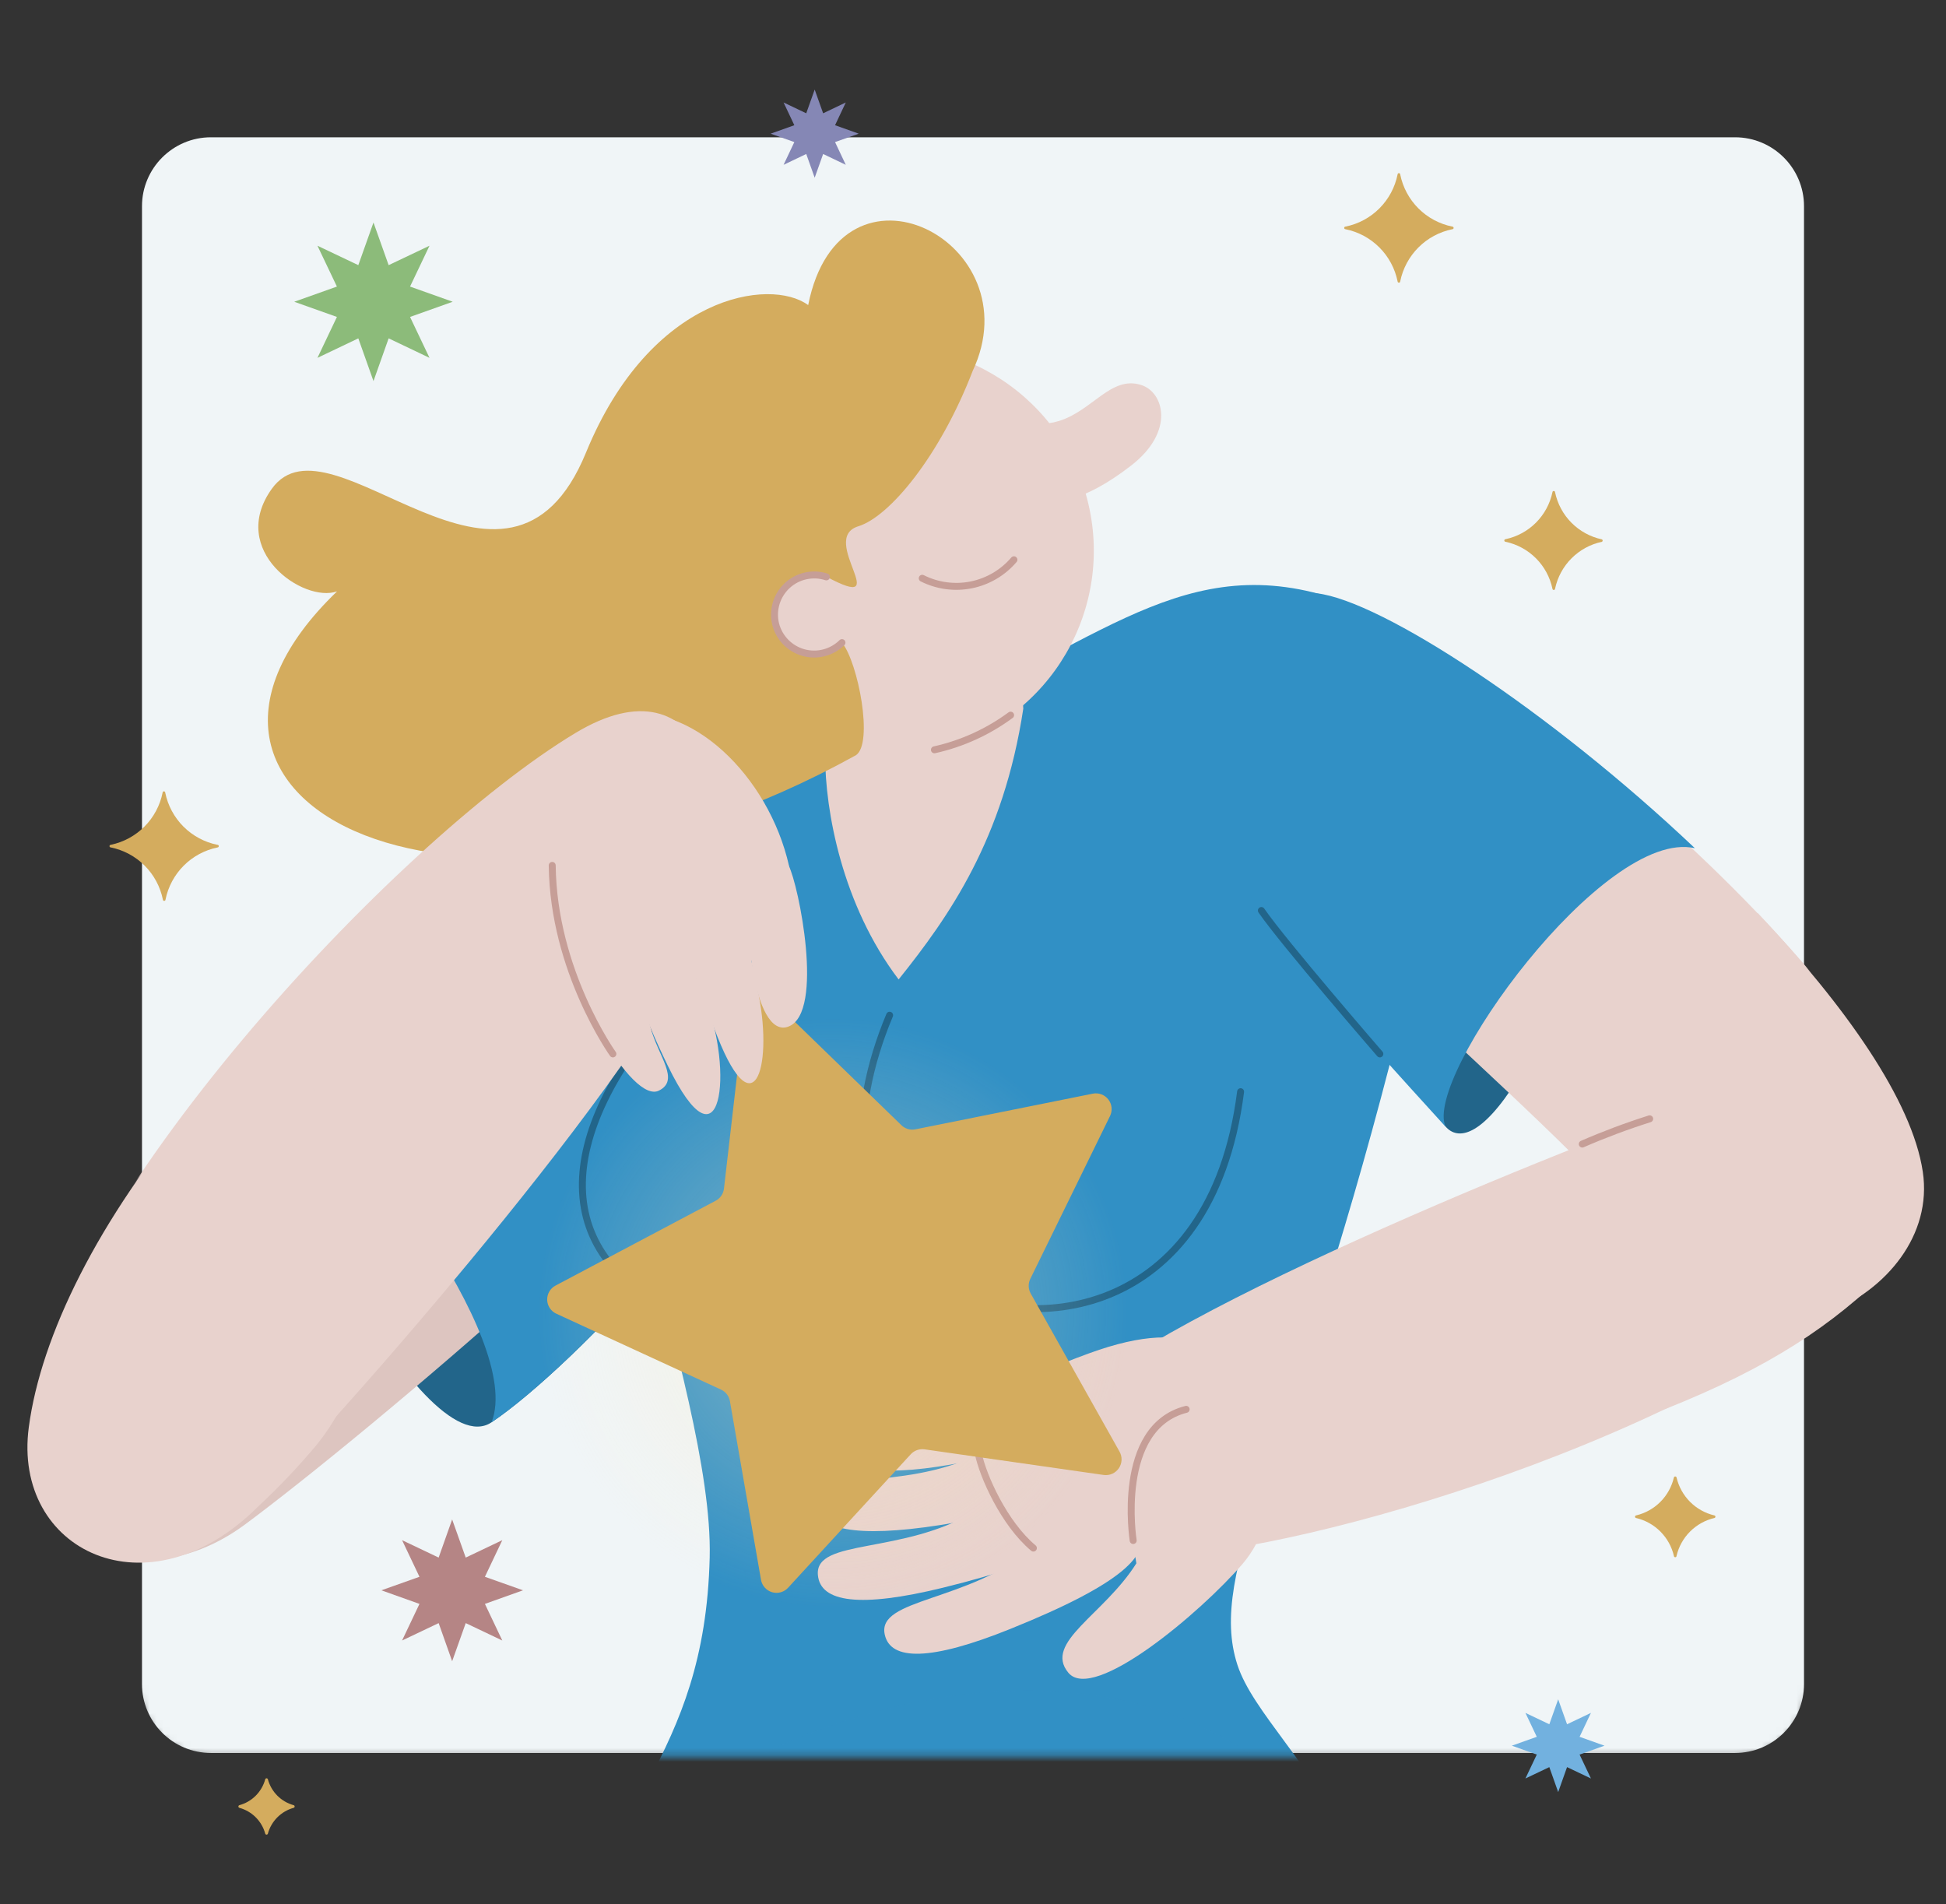 <svg xmlns="http://www.w3.org/2000/svg" width="280" height="274" viewBox="0 0 280 274" fill="none"><rect x="0" y="0" width="280" height="274" fill="#333333" stroke="none"/><g clip-path="url(#clip0_2340_95525)"><mask id="mask0_2340_95525" style="mask-type:luminance" maskUnits="userSpaceOnUse" x="0" y="0" width="280" height="274"><path d="M280 0H0V274H280V0Z" fill="white"></path></mask><g mask="url(#mask0_2340_95525)"><mask id="mask1_2340_95525" style="mask-type:luminance" maskUnits="userSpaceOnUse" x="19" y="16" width="242" height="237"><path d="M250.107 16.271H29.893C24.39 16.271 19.929 20.738 19.929 26.248V242.734C19.929 248.244 24.39 252.711 29.893 252.711H250.107C255.61 252.711 260.071 248.244 260.071 242.734V26.248C260.071 20.738 255.61 16.271 250.107 16.271Z" fill="white"></path></mask><g mask="url(#mask1_2340_95525)"><path d="M249.648 19.753H30.352C24.87 19.753 20.427 24.202 20.427 29.69V242.285C20.427 247.773 24.87 252.222 30.352 252.222H249.648C255.13 252.222 259.573 247.773 259.573 242.285V29.69C259.573 24.202 255.13 19.753 249.648 19.753Z" fill="#F0F5F7"></path><path d="M114.979 148.238C118.188 131.608 118.278 108.902 98.04 117.082C83.223 123.068 58.322 135.379 41.671 154.992C35.693 162.086 60.833 211.299 70.727 204.645C82.475 196.773 111.422 166.605 114.979 148.238Z" fill="#22658A"></path><path d="M112.598 146.123C120.131 130.959 118.288 108.902 98.05 117.082C69.582 128.585 13.422 172.87 4.494 202.879C-0.628 220.088 18.634 231.651 35.274 219.33C51.915 207.009 104.029 163.382 112.598 146.123Z" fill="#DDC5C0"></path><path d="M114.979 148.238C118.188 131.608 118.278 108.902 98.04 117.082C83.223 123.068 58.322 135.379 41.671 154.992C49.972 160.29 75.451 192.603 70.727 204.645C82.475 196.773 111.422 166.605 114.979 148.238Z" fill="#3190C5"></path><path d="M208.017 162.115C209.721 164.051 213.119 163.702 218.35 155.312C224.06 146.163 211.923 144.976 210.229 149.615C208.535 154.254 206.313 160.19 208.017 162.115Z" fill="#22658A"></path><path d="M102.115 224.078C102.703 199.537 80.453 148.687 87.438 131.139C94.423 113.591 107.775 113.431 128.003 105.42C156.501 94.117 168.957 79.212 190.988 85.787C207.399 90.685 212.292 105.42 200.085 152.678C185.438 209.353 173.64 226.034 178.044 239.542C182.448 253.05 211.246 268.473 207.18 337.709C108.642 328.062 129.458 309.047 80.094 287.338C86.561 259.774 101.398 253.399 102.115 224.078Z" fill="#3190C5"></path><path d="M175.374 112.942C168.967 99.434 179.768 85.008 191.317 86.375C207.967 88.311 272.846 140.926 277.011 168.64C279.661 186.398 251.402 199.247 240.142 181.879C228.883 164.51 183.624 130.351 175.374 112.942Z" fill="#E8D2CD"></path><path d="M173.231 116.384C168.986 102.048 177.984 84.031 189.483 85.368C198.78 86.445 222.994 102.267 243.869 122.041C230.746 119.048 204.759 155.042 207.997 162.115C195.352 148.189 176.669 127.966 173.231 116.384Z" fill="#3190C5"></path><path d="M135.443 107.672C151.137 103.559 160.529 87.486 156.421 71.773C152.312 56.059 136.259 46.656 120.564 50.77C104.869 54.883 95.477 70.956 99.586 86.669C103.694 102.383 119.748 111.786 135.443 107.672Z" fill="#E8D2CD"></path><path d="M146.477 59.489C146.477 59.489 148.241 61.833 152.356 60.576C157.189 59.1 159.859 54.012 164.184 55.389C167.442 56.386 169.116 62.053 162.759 66.981C155.604 72.538 151.898 72.059 151.898 72.059L146.477 59.489Z" fill="#E8D2CD"></path><path d="M129.298 140.926C121.147 130.181 118.726 116.613 118.726 108.732V101.978C118.726 100.679 119.241 99.433 120.159 98.514C121.077 97.596 122.321 97.08 123.619 97.08H142.342C143.639 97.08 144.884 97.596 145.801 98.514C146.719 99.433 147.234 100.679 147.234 101.978C144.384 120.714 136.592 131.827 129.298 140.926Z" fill="#E8D2CD"></path><path d="M132.696 83.203C134.876 84.301 137.36 84.635 139.752 84.153C142.144 83.67 144.305 82.397 145.889 80.539" stroke="#C69E97" stroke-linecap="round" stroke-linejoin="round"></path><path d="M139.95 53.383C135.217 65.654 127.993 74.334 123.509 75.72C117.64 77.516 129.019 88.4 118.885 82.963C117.897 82.643 116.84 82.599 115.829 82.836C114.817 83.073 113.889 83.581 113.145 84.307C112.401 85.032 111.868 85.948 111.605 86.954C111.342 87.96 111.358 89.019 111.651 90.016C113.076 95.244 119.563 94.406 121.147 92.461C123.469 95.284 125.721 107.016 123.14 108.672C65.875 140.307 16.83 115.566 48.497 85.088C43.644 86.794 32.763 79.212 39.1 70.343C47.59 58.431 73.049 92.68 84.329 65.086C93.665 42.35 110.844 39.905 116.285 43.896C120.938 20.561 148.719 34.768 139.95 53.383Z" fill="#D4AC5E"></path><path d="M121.147 92.461C120.431 93.168 119.541 93.673 118.566 93.925C117.592 94.177 116.569 94.167 115.6 93.896C114.631 93.624 113.751 93.101 113.049 92.38C112.346 91.658 111.847 90.764 111.601 89.787C111.363 88.799 111.391 87.766 111.684 86.793C111.977 85.82 112.524 84.943 113.268 84.252C114.012 83.561 114.926 83.081 115.917 82.862C116.908 82.642 117.94 82.691 118.905 83.003" stroke="#C69E97" stroke-linecap="round" stroke-linejoin="round"></path><path d="M145.411 102.896C142.144 105.305 138.411 107.004 134.45 107.884" stroke="#C69E97" stroke-linecap="round" stroke-linejoin="round"></path><path d="M153.452 202.111C141.594 214.192 146.068 224.707 167.88 223.839C187.52 223.061 243.889 207.428 272.905 181.699C282.581 173.109 269.258 150.014 249.619 156.559C229.979 163.103 166.914 188.363 153.452 202.111Z" fill="#E8D2CD"></path><path d="M180.167 203.986C182.957 213.553 185.448 221.714 173.66 222.382C147.404 223.859 144.763 236.848 139.392 217.813C136.672 208.236 134.888 202.649 156.76 194.698C172.085 189.131 177.367 194.419 180.167 203.986Z" fill="#E8D2CD"></path><path d="M178.154 203.368C167.721 200.205 160.218 206.301 163.506 224.936C158.833 232.359 150.104 236.319 153.721 240.679C157.338 245.039 172.793 231.98 178.762 225.046C184.959 217.843 183.953 205.123 178.154 203.368Z" fill="#E8D2CD"></path><path d="M127.295 235.152C128.103 239.013 133.962 238.973 145.321 234.394C161.852 227.75 165.459 223.55 163.875 220.337C162.799 218.143 156.9 216.077 148.689 222.742C139.043 230.573 126.209 229.965 127.295 235.152Z" fill="#E8D2CD"></path><path d="M117.68 226.593C118.009 230.583 123.818 231.341 135.616 228.458C152.814 224.248 156.91 220.617 155.734 217.195C154.947 214.87 149.357 211.977 140.399 217.394C129.896 223.759 117.241 221.295 117.68 226.593Z" fill="#E8D2CD"></path><path d="M117.321 216.367C117.431 220.108 123.18 221.295 135.137 219.449C152.525 216.756 156.8 213.623 155.824 210.321C155.156 208.066 149.745 204.924 140.508 209.373C129.657 214.601 117.172 211.339 117.321 216.367Z" fill="#E8D2CD"></path><path d="M121.117 207.997C121.367 211.708 127.156 212.656 139.053 210.311C156.322 206.919 160.487 203.637 159.381 200.385C158.633 198.18 153.113 195.287 144.046 200.085C133.374 205.722 120.789 203.008 121.117 207.997Z" fill="#E8D2CD"></path><path d="M163.048 221.654C163.048 221.654 160.477 205.373 170.67 202.779" stroke="#C69E97" stroke-linecap="round" stroke-linejoin="round"></path><path d="M140.777 209.194C141.425 212.336 144.434 219.17 148.689 222.742" stroke="#C69E97" stroke-linecap="round" stroke-linejoin="round"></path><path d="M227.667 164.61C230.834 163.232 234.07 162.02 237.362 160.978" stroke="#C69E97" stroke-linecap="round" stroke-linejoin="round"></path><path d="M59.966 360.265C57.824 359.527 60.374 358.22 61.112 355.497C64.47 325.358 72.262 297.255 86.322 269.83C101.587 240.051 148.579 280.594 140.588 318.923C138.475 329.099 133.234 346.438 126.488 367.079C126.09 368.286 127.305 370.751 125.283 370.751C113.256 369.344 103.361 362.969 84.767 357.991C78.958 356.434 67.878 354.499 59.966 360.265Z" fill="#3190C5"></path><path d="M198.541 151.64C198.541 151.64 184.71 135.678 181.492 131.009" stroke="#22658A" stroke-linecap="round" stroke-linejoin="round"></path><path d="M96.117 144.966C80.094 163.083 78.33 181.011 98.996 189.65" stroke="#22658A" stroke-linecap="round" stroke-linejoin="round"></path><path d="M128.003 146.073C122.134 160.04 121.755 176.102 134.49 184.273C147.224 192.443 174.288 190.358 178.503 157.077" stroke="#22658A" stroke-linecap="round" stroke-linejoin="round"></path><path d="M101.737 131.867C106.799 115.706 101.527 94.207 82.804 105.46C56.498 121.292 7.972 173.828 3.826 204.824C1.455 222.622 22.29 231.032 36.809 216.247C51.327 201.462 95.977 150.254 101.737 131.867Z" fill="#E8D2CD"></path><path opacity="0.4" d="M150.702 230.034C147.031 229.653 143.322 230.171 139.895 231.544C136.468 232.917 133.427 235.104 131.032 237.916C118.796 252.292 95.399 246.376 91.443 227.939C90.673 224.325 89.036 220.952 86.673 218.112C84.311 215.272 81.293 213.05 77.882 211.638C60.434 204.425 58.83 180.322 75.162 170.855C78.355 169.001 81.05 166.398 83.015 163.27C84.98 160.141 86.156 156.582 86.441 152.897C87.906 134.062 110.356 125.083 124.306 137.703C127.054 140.171 130.36 141.934 133.939 142.839C137.518 143.744 141.264 143.766 144.853 142.901C163.197 138.472 178.652 157.028 170.999 174.297C169.502 177.676 168.849 181.368 169.096 185.056C169.342 188.745 170.481 192.317 172.414 195.466C182.349 211.498 169.475 231.98 150.702 230.034Z" fill="url(#paint0_radial_2340_95525)"></path><path d="M158.843 212.227L133.035 208.535C132.67 208.484 132.299 208.521 131.952 208.644C131.605 208.768 131.292 208.973 131.042 209.244L113.385 228.458C113.099 228.767 112.732 228.99 112.326 229.102C111.92 229.213 111.491 229.21 111.087 229.09C110.683 228.971 110.32 228.741 110.04 228.427C109.759 228.113 109.572 227.726 109.499 227.311L105.025 201.602C104.962 201.24 104.812 200.9 104.588 200.609C104.364 200.319 104.073 200.088 103.74 199.936L80.054 189.022C79.67 188.848 79.342 188.569 79.108 188.218C78.874 187.866 78.743 187.456 78.731 187.034C78.718 186.612 78.825 186.194 79.037 185.83C79.25 185.465 79.561 185.168 79.934 184.971L102.982 172.76C103.305 172.588 103.582 172.341 103.789 172.038C103.995 171.736 104.125 171.388 104.168 171.024L107.157 145.086C107.208 144.668 107.374 144.272 107.637 143.943C107.9 143.614 108.249 143.365 108.646 143.224C109.042 143.083 109.47 143.056 109.882 143.145C110.293 143.234 110.671 143.436 110.974 143.729L129.697 161.896C129.956 162.15 130.273 162.336 130.62 162.441C130.967 162.545 131.334 162.563 131.69 162.495L157.248 157.357C157.661 157.275 158.089 157.311 158.482 157.459C158.876 157.608 159.221 157.863 159.477 158.197C159.734 158.531 159.893 158.929 159.936 159.348C159.978 159.768 159.904 160.19 159.72 160.569L148.241 184.013C148.083 184.342 148.006 184.704 148.016 185.068C148.027 185.433 148.124 185.789 148.3 186.109L161.085 208.865C161.291 209.229 161.391 209.644 161.376 210.063C161.36 210.481 161.229 210.887 160.996 211.236C160.764 211.584 160.44 211.861 160.06 212.036C159.679 212.211 159.258 212.277 158.843 212.227Z" fill="#D4AC5E"></path><path d="M113.525 124.565C116.444 137.474 108.542 138.531 98.04 140.926C87.537 143.32 83.103 147.65 76.965 130.59C72.481 118.14 78.31 105.34 88.793 102.956C99.275 100.571 110.605 111.655 113.525 124.565Z" fill="#E8D2CD"></path><path d="M108.502 124.804C109.628 121.262 112.07 121.861 113.485 124.565C114.9 127.268 118.646 145.615 113.485 147.69C108.323 149.765 106.44 131.279 108.502 124.804Z" fill="#E8D2CD"></path><path d="M101.069 128.525C105.423 127.897 107.267 133.394 109.18 143.23C111.223 153.745 108.363 163.083 102.723 147.849C97.083 132.615 96.246 129.214 101.069 128.525Z" fill="#E8D2CD"></path><path d="M92.53 132.516C95.25 130.7 96.745 131.907 101.498 143.799C105.543 153.895 103.939 169.468 96.087 153.336C88.235 137.205 90.467 133.902 92.53 132.516Z" fill="#E8D2CD"></path><path d="M80.094 133.483C81.738 132.386 89.062 130.77 93.606 147.849C94.712 151.999 97.9 155.401 94.791 156.928C92.888 157.846 89.64 154.444 86.332 148.647C83.023 142.851 77.613 135.139 80.094 133.483Z" fill="#E8D2CD"></path><path d="M88.185 151.64C88.185 151.64 79.616 139.669 79.456 124.515" stroke="#C69E97" stroke-linecap="round" stroke-linejoin="round"></path><path opacity="0.5" d="M85.116 272.244C71.823 298.911 64.37 326.226 61.112 355.497C60.374 358.22 57.824 359.487 59.966 360.265C67.878 354.499 78.958 356.434 84.767 357.991C103.341 362.979 113.256 369.344 125.283 370.751C127.275 370.751 126.09 368.286 126.488 367.079C128.77 360.096 130.873 353.491 132.756 347.406C133.045 351.796 133.334 356.385 133.613 361.483C133.673 362.48 132.148 364.316 133.782 364.545C146.736 365.792 164.223 364.715 181.532 364.336C198.471 363.967 201.251 368.147 205.008 369.414C207.18 369.114 205.247 367.418 205.357 366.421C206.528 356.894 207.137 347.307 207.18 337.709C215.62 203.946 101.737 242.525 85.116 272.244Z" fill="url(#paint1_linear_2340_95525)"></path></g><path d="M117.221 12.889L118.437 16.301L121.695 14.745L120.151 18.017L123.559 19.234L120.151 20.442L121.695 23.714L118.437 22.157L117.221 25.569L116.006 22.157L112.747 23.714L114.292 20.442L110.884 19.234L114.292 18.017L112.747 14.745L116.006 16.301L117.221 12.889Z" fill="#8587B5"></path><path d="M53.738 32.014L55.92 38.15L61.799 35.356L58.999 41.232L65.137 43.417L58.999 45.602L61.799 51.488L55.92 48.684L53.738 54.83L51.556 48.684L45.677 51.488L48.477 45.602L42.339 43.417L48.477 41.232L45.677 35.356L51.556 38.15L53.738 32.014Z" fill="#8CBB7A"></path><path d="M224.199 244.5L225.475 248.091L228.912 246.455L227.278 249.897L230.865 251.174L227.278 252.451L228.912 255.893L225.475 254.257L224.199 257.848L222.924 254.257L219.486 255.893L221.12 252.451L217.533 251.174L221.12 249.897L219.486 246.455L222.924 248.091L224.199 244.5Z" fill="#72B1DF"></path><path d="M65.058 218.621L67.011 224.108L72.272 221.604L69.771 226.872L75.251 228.817L69.771 230.773L72.272 236.04L67.011 233.536L65.058 239.023L63.115 233.536L57.853 236.04L60.355 230.773L54.874 228.817L60.355 226.872L57.853 221.604L63.115 224.108L65.058 218.621Z" fill="#B58585"></path><path d="M230.487 77.606C228.829 77.251 227.31 76.422 226.115 75.22C224.919 74.017 224.098 72.493 223.751 70.832C223.751 70.782 223.731 70.734 223.695 70.698C223.66 70.662 223.612 70.642 223.562 70.642C223.511 70.642 223.463 70.662 223.428 70.698C223.392 70.734 223.372 70.782 223.372 70.832C223.02 72.487 222.197 74.005 221.001 75.202C219.806 76.399 218.29 77.224 216.636 77.576C216.586 77.576 216.538 77.596 216.502 77.632C216.467 77.667 216.447 77.715 216.447 77.766C216.447 77.816 216.467 77.864 216.502 77.9C216.538 77.935 216.586 77.955 216.636 77.955C218.29 78.307 219.806 79.132 221.001 80.329C222.197 81.525 223.02 83.043 223.372 84.699C223.372 84.749 223.392 84.797 223.428 84.833C223.463 84.869 223.511 84.889 223.562 84.889C223.612 84.889 223.66 84.869 223.695 84.833C223.731 84.797 223.751 84.749 223.751 84.699C224.103 83.043 224.926 81.525 226.122 80.329C227.317 79.132 228.833 78.307 230.487 77.955C230.521 77.941 230.55 77.916 230.571 77.885C230.591 77.854 230.602 77.818 230.602 77.781C230.602 77.743 230.591 77.707 230.571 77.676C230.55 77.645 230.521 77.62 230.487 77.606Z" fill="#D4AC5E"></path><path d="M208.964 32.603C207.116 32.229 205.419 31.319 204.086 29.984C202.753 28.649 201.843 26.951 201.47 25.1C201.47 25.05 201.451 25.002 201.415 24.966C201.379 24.931 201.331 24.911 201.281 24.911C201.231 24.911 201.183 24.931 201.147 24.966C201.112 25.002 201.092 25.05 201.092 25.1C200.719 26.951 199.809 28.649 198.476 29.984C197.143 31.319 195.446 32.229 193.599 32.603C193.548 32.603 193.5 32.623 193.465 32.658C193.429 32.694 193.409 32.742 193.409 32.792C193.409 32.843 193.429 32.891 193.465 32.926C193.5 32.962 193.548 32.982 193.599 32.982C195.445 33.357 197.141 34.269 198.473 35.603C199.806 36.938 200.717 38.635 201.092 40.484C201.092 40.534 201.112 40.582 201.147 40.618C201.183 40.654 201.231 40.673 201.281 40.673C201.331 40.673 201.379 40.654 201.415 40.618C201.451 40.582 201.47 40.534 201.47 40.484C201.846 38.635 202.756 36.938 204.089 35.603C205.421 34.269 207.117 33.357 208.964 32.982C209.014 32.982 209.062 32.962 209.098 32.926C209.133 32.891 209.153 32.843 209.153 32.792C209.153 32.742 209.133 32.694 209.098 32.658C209.062 32.623 209.014 32.603 208.964 32.603Z" fill="#D4AC5E"></path><path d="M31.268 121.552C29.422 121.176 27.726 120.264 26.393 118.93C25.061 117.596 24.15 115.898 23.775 114.049C23.775 113.999 23.755 113.951 23.72 113.915C23.684 113.88 23.636 113.86 23.586 113.86C23.535 113.86 23.487 113.88 23.452 113.915C23.416 113.951 23.396 113.999 23.396 114.049C23.024 115.893 22.119 117.587 20.794 118.92C19.469 120.254 17.782 121.169 15.943 121.552C15.893 121.552 15.845 121.572 15.809 121.607C15.774 121.643 15.754 121.691 15.754 121.741C15.754 121.791 15.774 121.84 15.809 121.875C15.845 121.911 15.893 121.931 15.943 121.931C17.79 122.306 19.485 123.218 20.818 124.552C22.15 125.886 23.061 127.584 23.436 129.433C23.436 129.483 23.456 129.531 23.492 129.567C23.527 129.602 23.575 129.622 23.626 129.622C23.676 129.622 23.724 129.602 23.759 129.567C23.795 129.531 23.815 129.483 23.815 129.433C24.19 127.584 25.101 125.886 26.433 124.552C27.766 123.218 29.461 122.306 31.308 121.931C31.358 121.925 31.404 121.9 31.436 121.861C31.468 121.822 31.483 121.771 31.478 121.721C31.472 121.671 31.447 121.625 31.408 121.593C31.369 121.561 31.319 121.546 31.268 121.552Z" fill="#D4AC5E"></path><path d="M246.679 218.043C245.351 217.732 244.137 217.055 243.174 216.089C242.211 215.122 241.537 213.906 241.228 212.576C241.215 212.536 241.19 212.501 241.156 212.476C241.122 212.452 241.081 212.438 241.039 212.438C240.997 212.438 240.956 212.452 240.922 212.476C240.888 212.501 240.863 212.536 240.85 212.576C240.543 213.906 239.869 215.123 238.906 216.09C237.942 217.056 236.727 217.733 235.399 218.043C235.358 218.052 235.321 218.076 235.294 218.11C235.268 218.143 235.253 218.185 235.253 218.227C235.253 218.27 235.268 218.312 235.294 218.345C235.321 218.379 235.358 218.402 235.399 218.412C236.726 218.721 237.94 219.396 238.903 220.361C239.867 221.325 240.541 222.54 240.85 223.869C240.85 223.919 240.87 223.967 240.905 224.003C240.941 224.038 240.989 224.058 241.039 224.058C241.089 224.058 241.138 224.038 241.173 224.003C241.209 223.967 241.228 223.919 241.228 223.869C241.538 222.541 242.213 221.326 243.176 220.362C244.139 219.398 245.353 218.722 246.679 218.412C246.721 218.402 246.758 218.379 246.784 218.345C246.811 218.312 246.825 218.27 246.825 218.227C246.825 218.185 246.811 218.143 246.784 218.11C246.758 218.076 246.721 218.052 246.679 218.043Z" fill="#D4AC5E"></path><path d="M42.259 259.734C41.368 259.491 40.556 259.018 39.904 258.364C39.252 257.709 38.783 256.895 38.542 256.003C38.529 255.963 38.504 255.928 38.47 255.903C38.436 255.879 38.395 255.865 38.353 255.865C38.311 255.865 38.27 255.879 38.236 255.903C38.202 255.928 38.177 255.963 38.164 256.003C37.922 256.896 37.451 257.711 36.797 258.366C36.144 259.021 35.33 259.492 34.437 259.734C34.397 259.747 34.362 259.772 34.338 259.806C34.313 259.84 34.3 259.881 34.3 259.923C34.3 259.965 34.313 260.006 34.338 260.04C34.362 260.074 34.397 260.1 34.437 260.113C35.328 260.354 36.142 260.824 36.795 261.477C37.449 262.13 37.921 262.942 38.164 263.834C38.177 263.874 38.202 263.909 38.236 263.933C38.27 263.958 38.311 263.971 38.353 263.971C38.395 263.971 38.436 263.958 38.47 263.933C38.504 263.909 38.529 263.874 38.542 263.834C38.785 262.944 39.256 262.132 39.908 261.48C40.559 260.827 41.37 260.356 42.259 260.113C42.299 260.1 42.334 260.074 42.358 260.04C42.383 260.006 42.396 259.965 42.396 259.923C42.396 259.881 42.383 259.84 42.358 259.806C42.334 259.772 42.299 259.747 42.259 259.734Z" fill="#D4AC5E"></path><path d="M28.249 158.763C14.1 175.454 5.889 192.214 4.145 205.343C1.764 223.151 21.274 232.628 37.127 216.776C40.133 213.978 42.961 210.996 45.597 207.847C64.769 183.993 46.484 137.244 28.249 158.763Z" fill="#E8D2CD"></path><path d="M249.031 156.16C241.159 158.484 240.212 162.205 224.399 168.231C220.921 169.328 228.803 189.62 239.544 202.759C254.611 196.773 263.778 190.648 271.879 182.557C281.206 173.249 269.258 150.164 249.031 156.16Z" fill="#E8D2CD"></path><path d="M276.662 168.6C275.127 158.304 265.452 144.657 252.907 131.368L238.339 153.246C247.915 162.335 234.582 175.903 238.678 182.178C250.306 200.055 279.382 186.827 276.662 168.6Z" fill="#E8D2CD"></path></g></g><defs><radialGradient id="paint0_radial_2340_95525" cx="0" cy="0" r="1" gradientUnits="userSpaceOnUse" gradientTransform="translate(119.832 188.872) scale(42.478 42.529)"><stop stop-color="#FCEAC4"></stop><stop offset="1" stop-color="#FCEAC4" stop-opacity="0"></stop></radialGradient><linearGradient id="paint1_linear_2340_95525" x1="134.091" y1="227.411" x2="133.152" y2="378.313" gradientUnits="userSpaceOnUse"><stop offset="0.41" stop-color="#3190C5"></stop><stop offset="0.87" stop-color="#1B73B1"></stop></linearGradient><clipPath id="clip0_2340_95525"><rect width="280" height="274" fill="white"></rect></clipPath></defs></svg>
